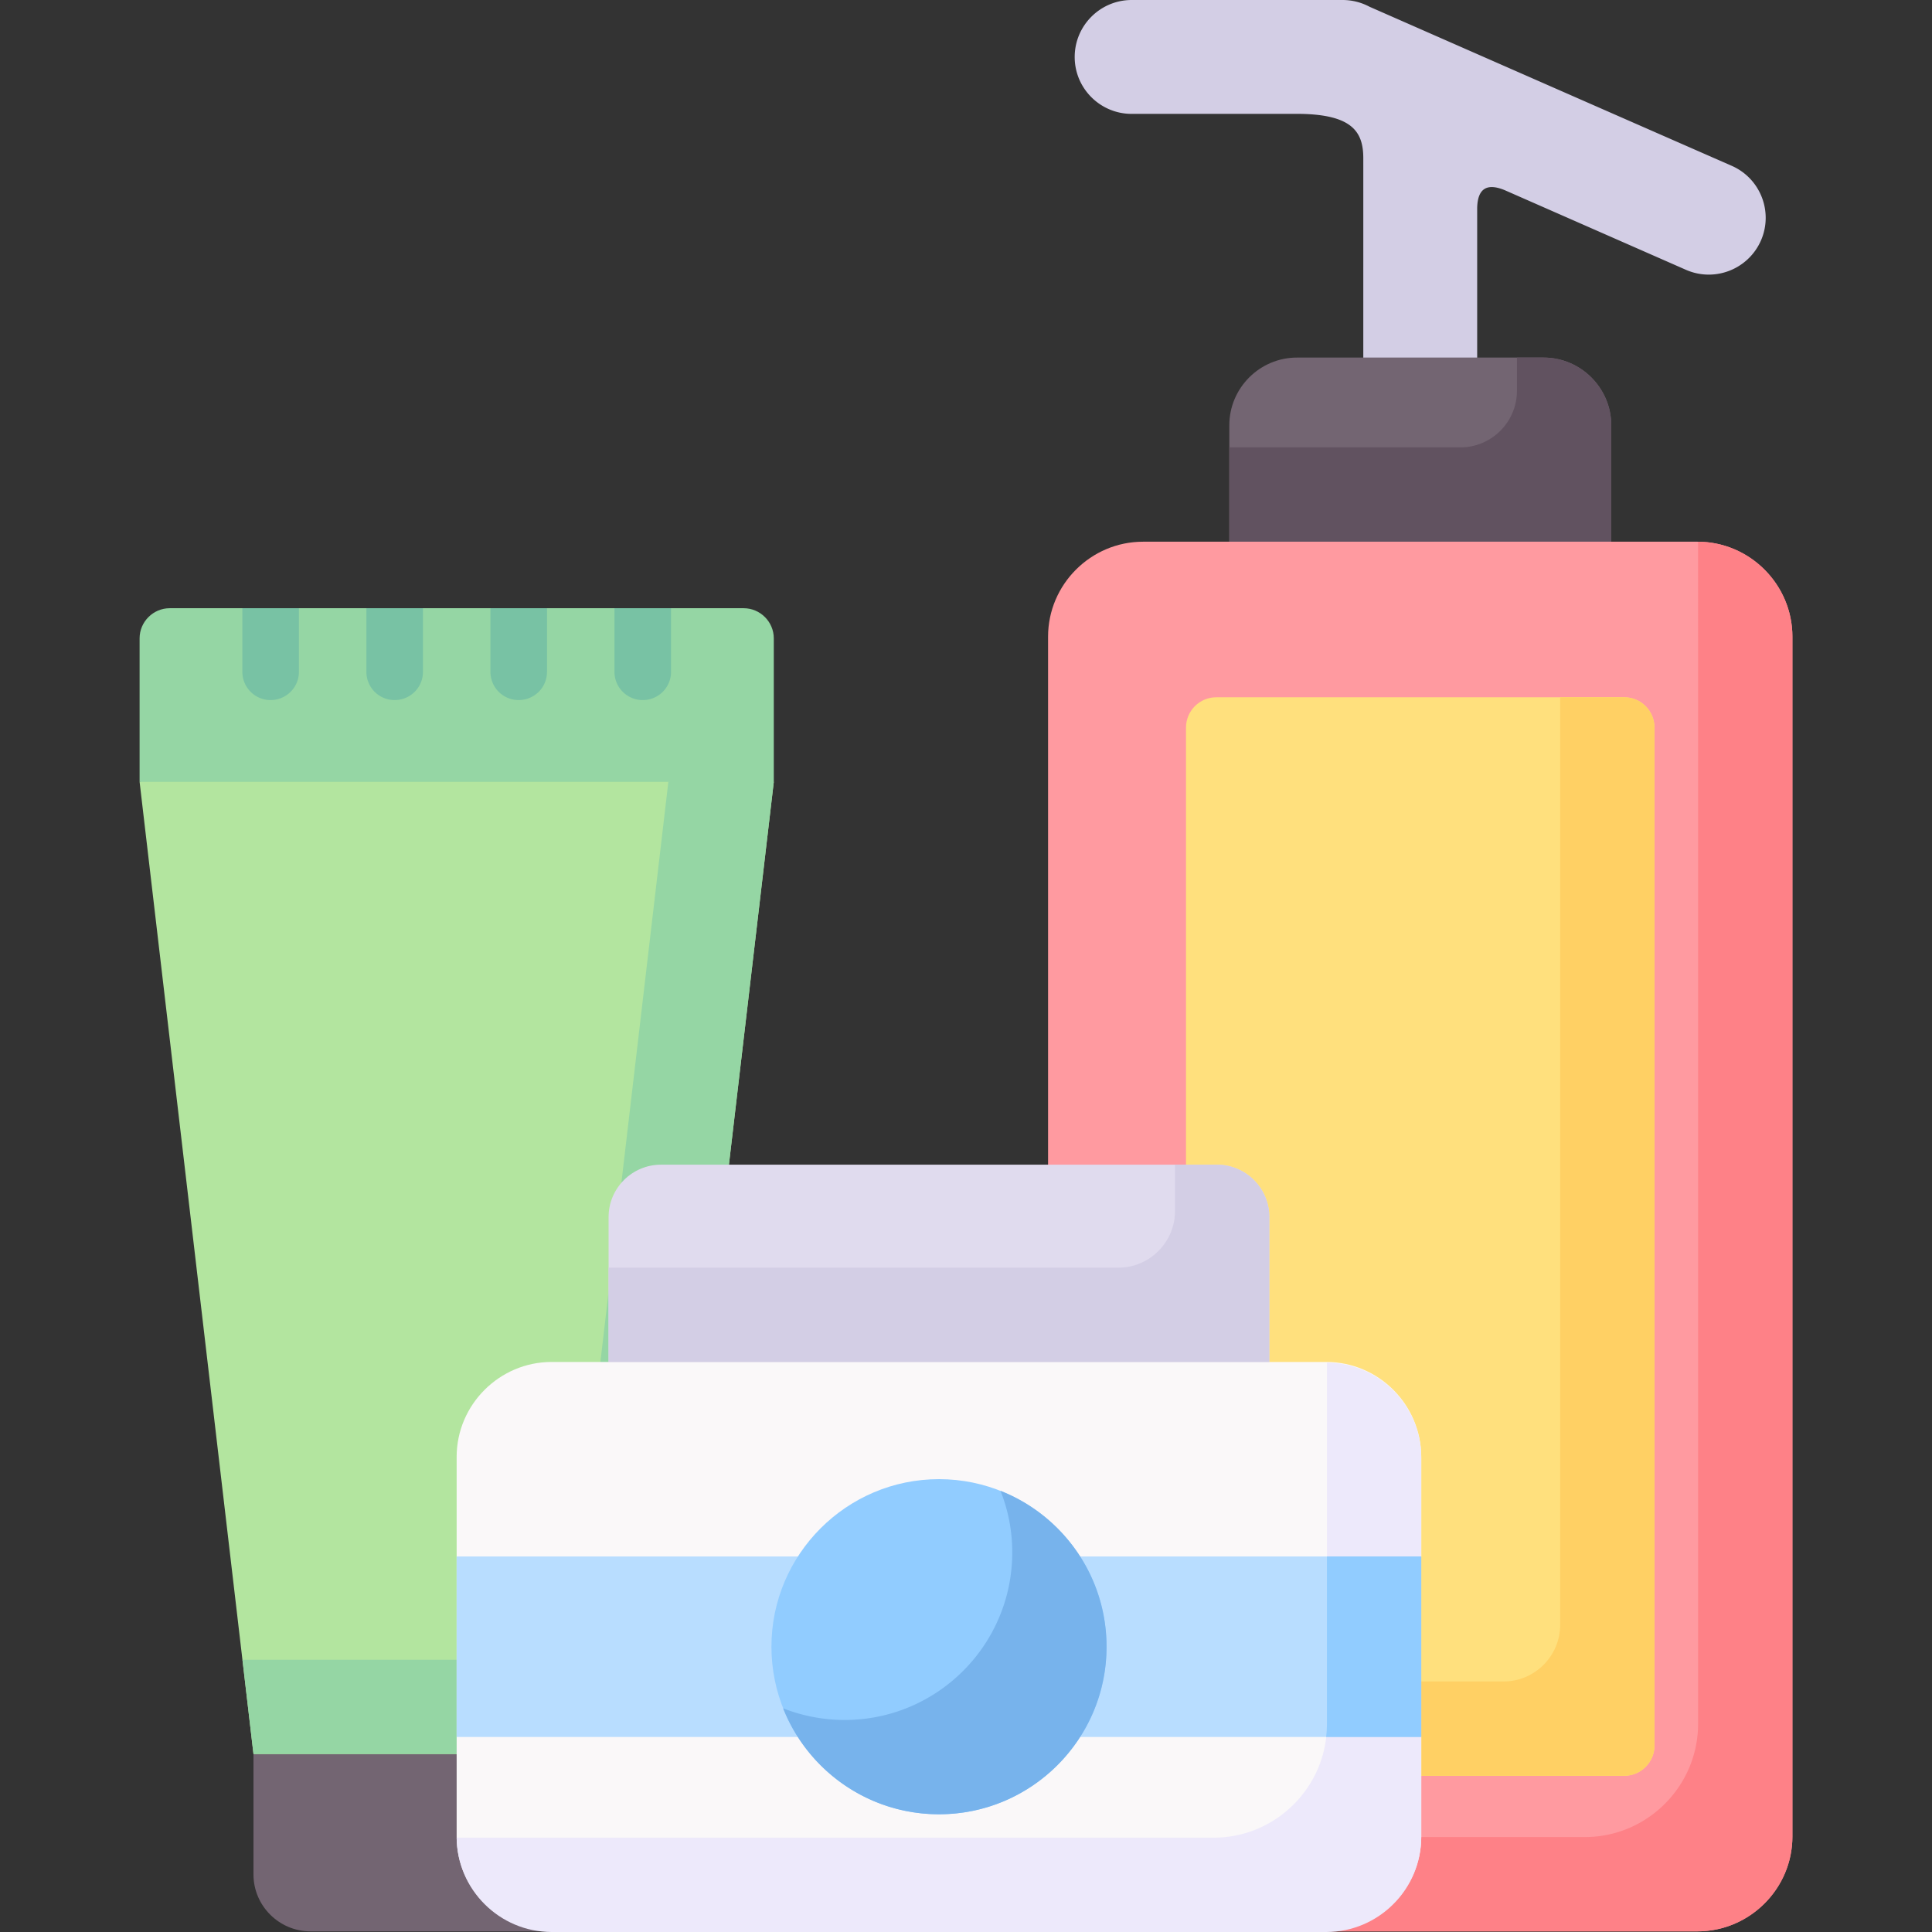 <svg xmlns="http://www.w3.org/2000/svg" version="1.1" xmlns:xlink="http://www.w3.org/1999/xlink" width="512" height="512" x="0" y="0" viewBox="0 0 512 512" style="enable-background:new 0 0 512 512" xml:space="preserve"><rect x="0" y="0" width="512" height="512" fill="#333333" stroke="none"/><g><path fill="#D3CEE5" d="M299.909 30.179c-8.331 0-15.104-6.744-15.104-15.075S291.578 0 299.909 0h55.881c2.579 0 5.016.652 7.141 1.786a99216.958 99216.958 0 0 0 95.95 42.137c7.623 3.316 11.108 12.185 7.793 19.808-3.344 7.623-12.213 11.108-19.836 7.792l-48.032-21.111c-4.902-2.041-7.254-.312-7.339 4.789v44.546h-30.179V41.939c0-6.886-2.805-11.505-16.549-11.76z" opacity="1" data-original="#d3cee5"></path><path fill="#736572" fill-rule="evenodd" d="M343.718 94.76h65.346c9.861 0 17.938 8.077 17.938 17.938v35.875H325.781v-35.875c0-9.861 8.048-17.938 17.937-17.938z" clip-rule="evenodd" opacity="1" data-original="#736572"></path><path fill="#615260" fill-rule="evenodd" d="M402.008 94.76h7.056c9.861 0 17.938 8.077 17.938 17.938v30.86H325.781v-24.994h61.237c8.246 0 14.99-6.744 14.99-14.99z" clip-rule="evenodd" opacity="1" data-original="#615260"></path><path fill="#FF9AA0" fill-rule="evenodd" d="M449.842 511.83H302.913c-13.829 0-25.164-11.306-25.164-25.135V168.721c0-13.829 11.335-25.163 25.164-25.163h146.929c13.829 0 25.164 11.335 25.164 25.163v317.974c-.001 13.828-11.336 25.135-25.164 25.135z" clip-rule="evenodd" opacity="1" data-original="#ff9aa0"></path><path fill="#FFE07D" fill-rule="evenodd" d="M322.295 184.788h108.164c4.393 0 7.991 3.599 7.991 8.02v269.8c0 4.393-3.599 7.992-7.991 7.992H322.295c-4.392 0-7.991-3.599-7.991-7.992v-269.8c0-4.421 3.599-8.02 7.991-8.02z" clip-rule="evenodd" opacity="1" data-original="#ffe07d"></path><path fill="#FFD064" fill-rule="evenodd" d="M413.456 184.788h17.003c4.393 0 7.991 3.599 7.991 8.02v269.8c0 4.393-3.599 7.992-7.991 7.992H322.295c-4.392 0-7.991-3.599-7.991-7.992v-17.002h84.162c8.247 0 14.991-6.744 14.991-14.991V184.788z" clip-rule="evenodd" opacity="1" data-original="#ffd064"></path><path fill="#FE8187" fill-rule="evenodd" d="M449.842 511.83h-98.359l-69.001-10.513a24.965 24.965 0 0 1-4.704-14.481h142.253c16.493 0 29.981-13.488 29.981-29.98V143.558c13.772.085 24.993 11.391 24.993 25.163v317.974c0 13.828-11.335 25.135-25.163 25.135z" clip-rule="evenodd" opacity="1" data-original="#fe8187"></path><path fill="#95D6A4" fill-rule="evenodd" d="M205.064 207.203v-38.029c0-4.392-3.599-7.991-7.991-7.991H44.985c-4.392 0-7.991 3.599-7.991 7.991v38.029l89.007 14.509z" clip-rule="evenodd" opacity="1" data-original="#95d6a4"></path><path fill="#B3E59F" fill-rule="evenodd" d="m67.174 464.847 53.841 11.986 53.841-11.986 30.208-257.644H36.995z" clip-rule="evenodd" opacity="1" data-original="#b3e59f"></path><path fill="#736572" fill-rule="evenodd" d="M82.278 511.83h63.901l24.115-4.279c2.805-2.749 4.562-6.574 4.562-10.796v-31.908H67.174v31.908c0 8.303 6.801 15.075 15.104 15.075z" clip-rule="evenodd" opacity="1" data-original="#736572"></path><path fill="#95D6A4" fill-rule="evenodd" d="M67.174 464.847h107.682l30.208-257.644-13.574-4.732-14.367 4.732-27.261 232.65H64.255z" clip-rule="evenodd" opacity="1" data-original="#95d6a4"></path><path fill="#78C2A4" d="M79.217 161.183v16.861c0 4.137-3.372 7.481-7.509 7.481s-7.481-3.344-7.481-7.481v-16.861zm98.614 0v16.861a7.474 7.474 0 0 1-7.481 7.481c-4.165 0-7.509-3.344-7.509-7.481v-16.861zm-32.871 0v16.861c0 4.137-3.344 7.481-7.509 7.481a7.474 7.474 0 0 1-7.481-7.481v-16.861zm-32.872 0v16.861c0 4.137-3.343 7.481-7.509 7.481a7.474 7.474 0 0 1-7.481-7.481v-16.861z" opacity="1" data-original="#78c2a4"></path><path fill="#E0DBEE" fill-rule="evenodd" d="M336.379 365.921v-43.413c0-7.623-6.234-13.857-13.885-13.857H175.167c-7.651 0-13.885 6.234-13.885 13.857v43.413z" clip-rule="evenodd" opacity="1" data-original="#e0dbee"></path><path fill="#FAF8F9" fill-rule="evenodd" d="M146.179 511.83h205.304c13.829 0 25.164-11.306 25.164-25.135v-26.382l-6.234-19.808 6.234-28.026v-26.382c0-13.829-11.335-25.164-25.164-25.164H146.179c-13.829 0-25.164 11.335-25.164 25.164v100.598c0 13.828 11.335 25.135 25.164 25.135z" clip-rule="evenodd" opacity="1" data-original="#faf8f9"></path><path fill="#EDE9FB" fill-rule="evenodd" d="M146.179 512h205.304c13.829 0 25.164-11.307 25.164-25.164v-26.552l-6.234-19.779 6.234-28.026v-26.212c0-13.8-11.25-25.078-24.994-25.163v95.922c0 16.492-13.517 29.98-30.009 29.98H121.015c.113 13.772 11.392 24.994 25.164 24.994z" clip-rule="evenodd" opacity="1" data-original="#ede9fb"></path><path fill="#B8DDFF" fill-rule="evenodd" d="M121.015 412.479h255.631v47.833H121.015z" clip-rule="evenodd" opacity="1" data-original="#b8ddff"></path><path fill="#91CCFF" fill-rule="evenodd" d="M376.646 460.312v-47.833h-24.994v44.546c0 1.105-.085 2.21-.199 3.287zM248.845 480.801c24.455 0 44.404-19.95 44.404-44.405s-19.949-44.405-44.404-44.405c-24.484 0-44.405 19.95-44.405 44.405s19.921 44.405 44.405 44.405z" clip-rule="evenodd" opacity="1" data-original="#91ccff"></path><path fill="#77B3EC" fill-rule="evenodd" d="M265.139 395.08c16.464 6.489 28.111 22.556 28.111 41.316 0 24.512-19.893 44.405-44.404 44.405-18.788 0-34.827-11.647-41.316-28.083a44.49 44.49 0 0 0 16.322 3.089c24.512 0 44.405-19.893 44.405-44.405a43.938 43.938 0 0 0-3.118-16.322z" clip-rule="evenodd" opacity="1" data-original="#77b3ec"></path><path fill="#D3CEE5" fill-rule="evenodd" d="M296.395 335.94H161.282v24.993h175.097v-38.425c0-7.623-6.234-13.857-13.885-13.857h-11.108v12.298c0 8.246-6.745 14.991-14.991 14.991z" clip-rule="evenodd" opacity="1" data-original="#d3cee5"></path></g></svg>